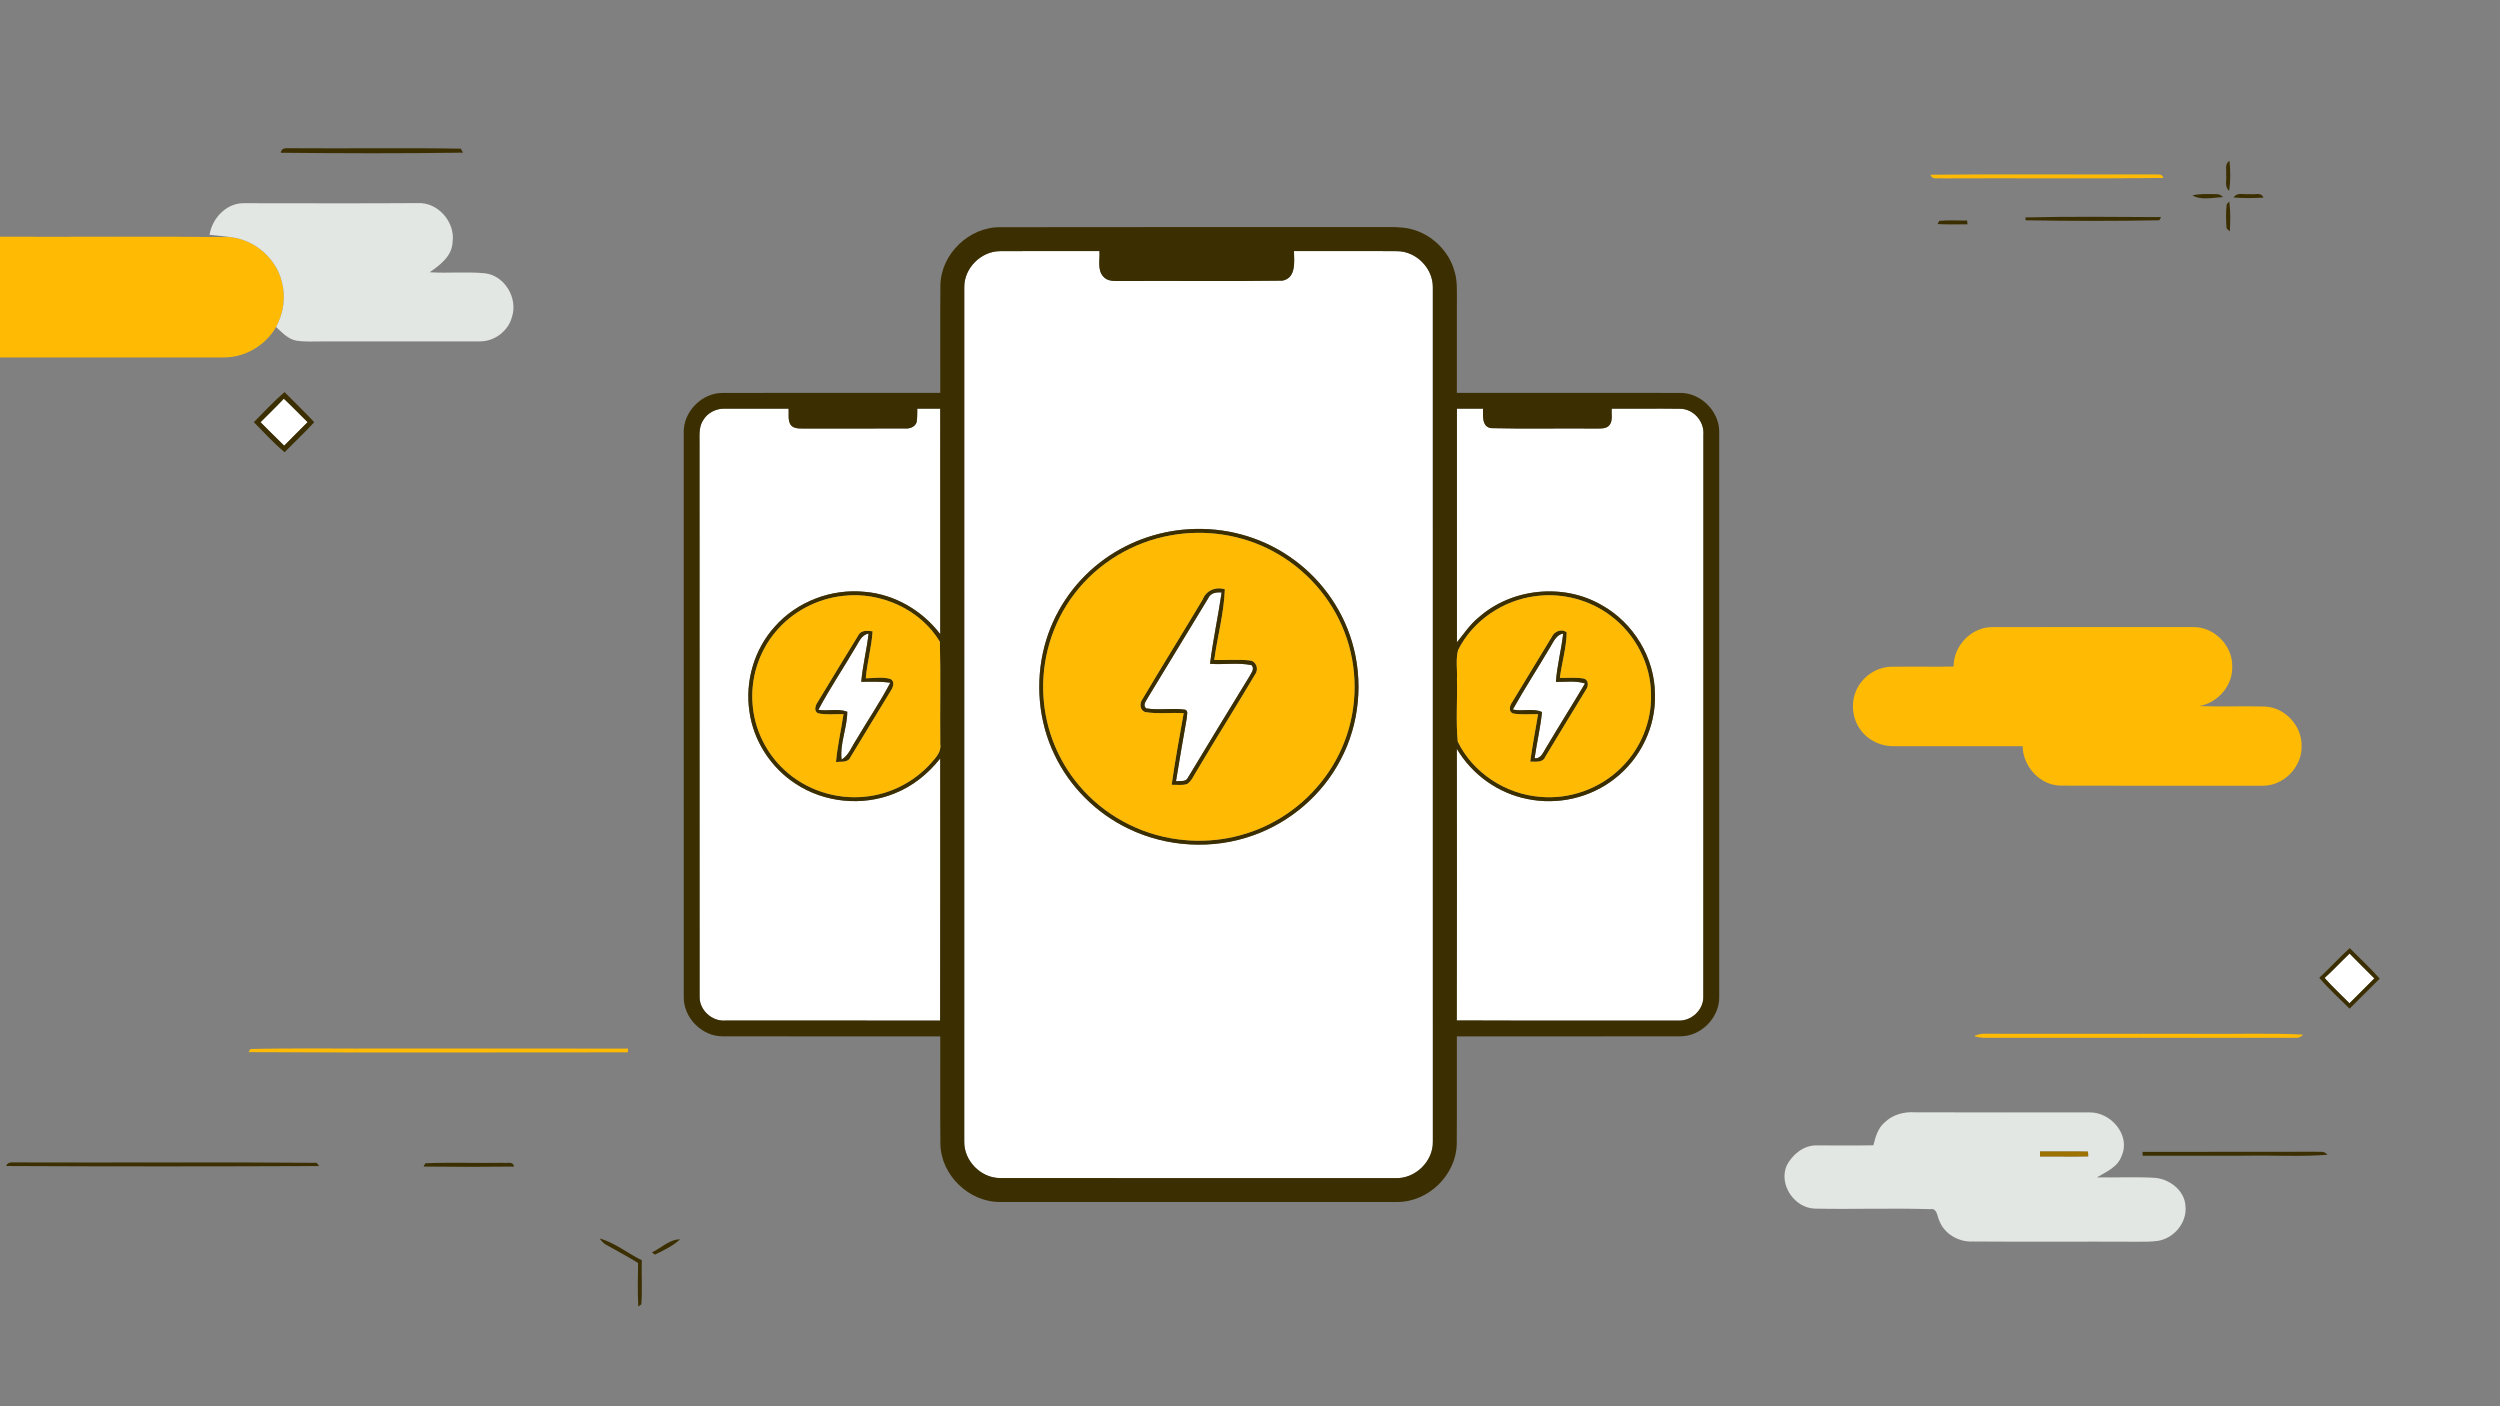 <svg width="1920" height="1080" viewBox="0 0 1920 1080" fill="none" xmlns="http://www.w3.org/2000/svg">
<rect x="0" y="0" width="1920" height="1080" fill="#808080" stroke="none"/>
<g clip-path="url(#clip0_3061_1041)">
<path d="M740.563 220.642C740.351 205.967 753.446 192.865 768.115 192.885C793.535 192.693 818.956 192.865 844.377 192.827C844.857 199.253 842.534 207.022 847.276 212.355C850.406 216.096 855.609 215.847 860.044 215.827C901.631 215.559 943.257 216.173 984.825 215.54C995.577 213.64 993.926 200.865 993.772 192.808C1020.23 192.885 1046.67 192.673 1073.13 192.904C1087.68 193 1100.54 206.044 1100.41 220.585C1100.47 439.251 1100.43 657.918 1100.43 876.584C1100.87 891.949 1086.76 905.531 1071.46 904.802C970.291 904.764 869.126 904.879 767.961 904.745C753.254 904.706 740.236 891.432 740.543 876.718C740.505 658.033 740.486 439.328 740.563 220.642ZM913.094 406.448C888.537 407.887 864.441 416.769 844.991 431.846C824.083 447.864 808.742 470.961 802.118 496.435C794.937 523.963 797.491 554.061 809.913 579.728C821.606 604.301 841.977 624.558 866.495 636.337C896.14 650.743 931.603 652.7 962.63 641.497C991.046 631.407 1015.45 610.421 1029.46 583.699C1044.21 556.133 1047.26 522.716 1038.3 492.829C1030.37 466.146 1012.82 442.512 989.683 427.051C967.372 411.915 939.974 404.703 913.094 406.448Z" fill="white"/>
<path d="M217.958 306.198C224.217 312.03 230.112 318.226 236.237 324.23C230.227 330.254 224.179 336.2 218.246 342.281C212.102 336.354 206.131 330.254 200.083 324.249C206.054 318.264 212.179 312.394 217.958 306.198Z" fill="white"/>
<path d="M539.903 322.887C543.321 316.998 550.099 313.545 556.876 313.852C573.119 313.795 589.382 313.891 605.644 313.833C605.875 317.746 605.068 321.967 606.815 325.631C608.659 328.949 612.787 329.122 616.127 329.103C642.47 329.045 668.812 329.122 695.155 329.083C698.745 329.333 702.815 327.875 703.987 324.153C704.563 320.758 704.351 317.286 704.486 313.852C710.342 313.852 716.217 313.852 722.092 313.852C722.111 371.593 722.073 429.314 722.111 487.036C708.383 468.908 687.129 456.477 664.339 454.54C638.707 451.874 612.019 461.945 594.969 481.339C579.206 498.776 572.044 523.407 575.596 546.599C578.687 569.024 592.089 589.626 611.059 601.923C633.081 616.482 662.303 619.379 686.783 609.442C700.819 603.994 712.819 594.23 722.092 582.49C722.073 649.611 722.207 716.732 722.015 783.834C666.911 783.719 611.807 783.815 556.703 783.796C546.547 784.448 537.004 775.547 537.292 765.323C537.177 624.04 537.311 482.739 537.235 341.456C537.369 335.241 536.371 328.393 539.903 322.887Z" fill="white"/>
<path d="M1118.9 313.852C1125.58 313.852 1132.26 313.852 1138.96 313.852C1139.06 319.147 1137.87 327.645 1145.05 328.815C1171.68 329.505 1198.35 328.834 1225 329.122C1228.9 328.949 1233.96 329.793 1236.48 325.937C1238.71 322.389 1237.38 317.804 1237.84 313.852C1255.31 313.948 1272.77 313.699 1290.22 313.929C1300.55 313.891 1309.11 323.731 1308.21 333.918C1308.15 477.713 1308.27 621.527 1308.15 765.323C1308.48 775.739 1298.67 784.583 1288.4 783.815C1231.87 783.719 1175.33 783.93 1118.8 783.7C1118.98 714.162 1118.92 644.624 1118.84 575.066C1130.44 594.825 1150.6 609.289 1173.14 613.643C1196.29 618.458 1221.43 612.742 1240.03 598.067C1259.73 582.912 1271.81 558.243 1271 533.324C1270.96 505.317 1254.55 478.327 1230.14 464.745C1200.71 447.634 1160.79 451.662 1135.41 474.356C1128.83 479.689 1124.24 486.825 1118.92 493.289C1118.88 433.477 1118.92 373.665 1118.9 313.852Z" fill="white"/>
<path d="M928.031 459.259C929.797 455.192 934.367 454.789 938.226 454.943C935.538 473.263 931.602 491.39 929.298 509.787C939.897 510.631 950.745 508.655 961.209 510.842C963.743 513.7 960.997 516.712 959.634 519.378C943.852 545.237 927.993 571.076 912.421 597.069C910.77 600.868 906.373 599.525 903.167 599.947C905.778 583.795 908.601 567.662 911.442 551.548C911.423 549.476 912.901 545.812 910.098 545.026C900.21 543.587 890.092 545.621 880.204 544.028C877.266 541.304 880.357 538.274 881.663 535.607C897.138 510.171 912.556 484.696 928.031 459.259Z" fill="white"/>
<path d="M657.005 497.222C659.693 493.117 661.517 487.477 667.085 486.614C665.664 499.025 662.534 511.168 661.44 523.618C668.87 523.579 676.358 523.272 683.769 524.289C675.763 539.52 666.048 553.773 657.331 568.602C653.932 573.704 651.878 580.073 646.329 583.373C644.889 571.019 650.649 558.991 650.726 546.618C643.776 543.971 635.827 546.311 628.512 545.141C637.209 528.72 647.673 513.278 657.005 497.222Z" fill="white"/>
<path d="M1190.67 496.8C1193.2 492.752 1195.14 487.496 1200.52 486.595C1199.15 499.044 1195.76 511.206 1194.95 523.714C1202.38 523.848 1210.06 522.543 1217.28 524.922C1207.43 541.496 1197.16 557.802 1187.33 574.376C1185.14 577.81 1183.58 582.778 1178.57 582.356C1180.22 570.482 1183.08 558.78 1184.26 546.848C1177.4 543.626 1169.16 546.637 1161.83 544.911C1170.99 528.605 1181.16 512.914 1190.67 496.8Z" fill="white"/>
<path d="M1785.29 751.07C1791.94 745.066 1798 738.486 1804.47 732.328C1810.75 738.755 1817.16 745.027 1823.5 751.415C1817.11 757.784 1810.75 764.134 1804.4 770.522C1798.02 764.038 1791.28 757.899 1785.29 751.07Z" fill="white"/>
<path d="M215.655 117.323C216.308 112.489 221.223 114.158 224.545 113.832C267.668 114.158 310.83 113.448 353.914 114.177C354.337 114.944 355.143 116.46 355.546 117.227C308.948 117.937 262.273 117.764 215.655 117.323Z" fill="#3B2E00"/>
<path d="M1709.68 134.281C1710.11 130.655 1708.34 125.763 1712.26 123.538C1713.02 131.173 1713.1 138.904 1712.03 146.5C1708.19 143.623 1710.22 138.328 1709.68 134.281Z" fill="#3B2E00"/>
<path d="M1683.74 150.087C1689.47 148.668 1695.4 149.051 1701.27 149.09C1703.6 148.783 1705.71 149.742 1707.38 151.392C1699.64 151.68 1690.77 154.077 1683.74 150.087Z" fill="#3B2E00"/>
<path d="M1715.44 151.699C1718.07 147.268 1723.83 149.685 1728 149.052C1731.36 149.742 1736.76 147.325 1738.29 151.776C1730.67 152.217 1723.05 152.274 1715.44 151.699Z" fill="#3B2E00"/>
<path d="M1710.14 156.821C1710.64 156.303 1711.6 155.267 1712.1 154.73C1713.1 162.326 1712.91 170.018 1712.54 177.653C1711.91 177.116 1710.64 176.023 1710.03 175.486C1709.53 169.309 1709.38 162.959 1710.14 156.821Z" fill="#3B2E00"/>
<path d="M1555.53 166.988C1590.22 166.124 1625.03 166.623 1659.76 166.738L1658.27 169.174C1624.13 169.808 1589.84 169.788 1555.68 169.174L1555.53 166.988Z" fill="#3B2E00"/>
<path d="M1489.29 169.654C1496.41 168.906 1503.61 169.501 1510.77 169.347C1510.83 170.076 1510.96 171.534 1511.02 172.263C1503.34 172.32 1495.66 172.493 1488.02 172.09C1488.33 171.476 1488.96 170.268 1489.29 169.654Z" fill="#3B2E00"/>
<path d="M722.247 218.455C722.977 194.822 744.346 174.411 767.981 174.488C865.863 174.277 963.764 174.469 1061.66 174.392C1068.75 174.354 1075.95 174.162 1082.92 175.735C1099.3 179.495 1113.04 192.769 1117.25 209.037C1119.25 215.904 1118.84 223.136 1118.88 230.195C1118.84 254.04 1118.88 277.884 1118.86 301.729C1176.04 301.729 1233.24 301.69 1290.43 301.748C1306.29 301.69 1320.48 315.886 1320.35 331.731C1320.38 476.351 1320.37 620.952 1320.37 765.572C1320.63 781.532 1306.43 795.977 1290.43 795.881C1233.26 796.035 1176.06 795.9 1118.88 795.958C1118.78 823.543 1119 851.128 1118.78 878.713C1118.25 902.404 1096.95 923.179 1073.2 923.122C971.502 923.179 869.761 923.16 768.058 923.122C744.231 923.314 722.727 902.558 722.228 878.752C721.978 851.147 722.209 823.543 722.132 795.958C666.317 795.9 610.522 796.054 554.727 795.881C538.791 795.824 524.756 781.341 525.121 765.457C525.082 620.99 525.101 476.543 525.101 332.095C524.813 316.212 538.868 301.824 554.785 301.767C610.561 301.671 666.337 301.748 722.132 301.729C722.228 273.971 721.94 246.213 722.247 218.455ZM740.564 220.642C740.487 439.328 740.506 658.033 740.545 876.718C740.238 891.432 753.255 904.706 767.962 904.745C869.127 904.879 970.292 904.764 1071.46 904.802C1086.76 905.531 1100.87 891.949 1100.43 876.584C1100.43 657.918 1100.47 439.251 1100.41 220.585C1100.54 206.044 1087.68 193 1073.13 192.904C1046.67 192.673 1020.23 192.884 993.774 192.808C993.927 200.865 995.578 213.64 984.826 215.54C943.258 216.173 901.633 215.559 860.046 215.827C855.61 215.846 850.407 216.096 847.278 212.355C842.535 207.022 844.858 199.253 844.378 192.827C818.957 192.865 793.537 192.693 768.116 192.884C753.447 192.865 740.353 205.967 740.564 220.642ZM539.905 322.887C536.372 328.393 537.37 335.241 537.236 341.456C537.313 482.739 537.178 624.04 537.293 765.323C537.005 775.547 546.548 784.448 556.705 783.796C611.809 783.815 666.913 783.719 722.017 783.834C722.209 716.732 722.074 649.611 722.093 582.49C712.82 594.23 700.82 603.994 686.785 609.442C662.305 619.379 633.082 616.482 611.06 601.922C592.09 589.626 578.689 569.024 575.598 546.599C572.046 523.407 579.207 498.776 594.97 481.338C612.02 461.945 638.708 451.873 664.34 454.54C687.13 456.477 708.385 468.908 722.113 487.036C722.074 429.314 722.113 371.593 722.093 313.852C716.218 313.852 710.343 313.852 704.487 313.852C704.353 317.286 704.564 320.758 703.988 324.153C702.817 327.875 698.746 329.333 695.156 329.083C668.813 329.122 642.471 329.045 616.129 329.103C612.788 329.122 608.66 328.949 606.817 325.63C605.069 321.967 605.876 317.746 605.645 313.833C589.383 313.891 573.121 313.795 556.878 313.852C550.1 313.545 543.322 316.998 539.905 322.887ZM1118.9 313.852C1118.92 373.665 1118.88 433.477 1118.92 493.289C1124.24 486.825 1128.83 479.689 1135.41 474.356C1160.79 451.662 1200.71 447.634 1230.14 464.745C1254.55 478.327 1270.96 505.317 1271 533.324C1271.81 558.243 1259.73 582.912 1240.03 598.067C1221.43 612.742 1196.3 618.458 1173.14 613.643C1150.6 609.289 1130.44 594.825 1118.84 575.066C1118.92 644.624 1118.98 714.162 1118.8 783.7C1175.33 783.93 1231.87 783.719 1288.4 783.815C1298.67 784.583 1308.48 775.739 1308.15 765.323C1308.27 621.527 1308.15 477.713 1308.21 333.918C1309.11 323.731 1300.55 313.891 1290.22 313.929C1272.77 313.699 1255.32 313.948 1237.84 313.852C1237.38 317.804 1238.71 322.389 1236.48 325.937C1233.97 329.793 1228.9 328.949 1225 329.122C1198.35 328.834 1171.68 329.505 1145.05 328.815C1137.87 327.645 1139.06 319.147 1138.96 313.852C1132.26 313.852 1125.58 313.852 1118.9 313.852ZM647.79 457.609C627.63 459.7 608.372 469.81 595.489 485.463C582.644 500.752 576.327 521.201 578.017 541.055C579.457 560.084 588.385 578.385 602.439 591.295C618.836 606.661 642.087 614.219 664.398 611.84C683.751 609.979 702.164 600.484 715.066 585.981C718.618 581.915 722.996 577.56 722.132 571.633C721.844 545.41 722.497 519.129 721.825 492.925C707.022 468.006 676.34 454.329 647.79 457.609ZM1179.69 457.801C1154.57 460.794 1131.11 476.6 1119.8 499.313C1117.88 506.583 1119.32 514.295 1118.94 521.757C1119.36 537.64 1118.06 553.658 1119.53 569.446C1131.07 593.463 1156.3 609.883 1182.78 611.955C1205.43 614.085 1228.8 605.74 1244.93 589.684C1259.9 575.124 1268.56 554.272 1267.97 533.363C1267.85 509.94 1255.97 487.132 1237.29 473.128C1221.08 460.717 1199.9 455.154 1179.69 457.801Z" fill="#3B2E00"/>
<path d="M194.957 324.211C202.714 316.423 210.163 308.289 218.515 301.115C226.042 308.865 233.952 316.288 241.325 324.23C234.048 332.229 226.099 339.577 218.573 347.326C210.125 340.229 202.675 332.057 194.957 324.211ZM217.959 306.198C212.179 312.394 206.055 318.264 200.083 324.249C206.131 330.254 212.103 336.354 218.247 342.281C224.179 336.2 230.227 330.254 236.237 324.23C230.112 318.226 224.218 312.03 217.959 306.198Z" fill="#3B2E00"/>
<path d="M913.094 406.448C939.974 404.703 967.373 411.915 989.683 427.051C1012.82 442.512 1030.37 466.146 1038.3 492.829C1047.26 522.716 1044.21 556.133 1029.47 583.699C1015.45 610.421 991.046 631.407 962.63 641.497C931.603 652.7 896.141 650.743 866.496 636.337C841.978 624.558 821.606 604.301 809.914 579.728C797.491 554.061 794.938 523.963 802.118 496.436C808.742 470.961 824.083 447.864 844.992 431.847C864.442 416.769 888.538 407.887 913.094 406.448ZM899.021 411.187C869.952 416.328 842.957 432.595 825.12 456.151C807.936 478.519 799.507 507.236 801.408 535.339C802.963 560.104 812.64 584.274 828.73 603.189C847.603 625.767 875.174 640.749 904.358 644.547C929.798 648.096 956.352 643.3 978.816 630.85C1003.14 617.518 1022.61 595.515 1032.52 569.619C1042.91 542.877 1042.91 512.3 1032.6 485.559C1022.55 459.163 1002.64 436.757 977.76 423.444C953.914 410.553 925.651 406.314 899.021 411.187Z" fill="#3B2E00"/>
<path d="M923.693 460.333C926.343 453.408 933.696 450.377 940.685 452.545C940.071 470.865 934.983 488.724 932.545 506.871C941.665 507.12 950.823 506.219 959.904 507.216C964.973 507.83 966.893 514.065 963.956 517.92C949.248 542.782 933.754 567.201 919.066 592.101C916.858 595.535 915.284 599.736 911.77 602.095C907.949 603.438 903.764 602.575 899.808 602.747C902.4 584.313 905.856 566.031 909.044 547.712C899.232 547.117 889.325 548.498 879.61 546.906C875.367 545.621 875.021 540.23 877.325 537.084C892.551 511.379 908.391 486.019 923.693 460.333ZM928.032 459.259C912.557 484.696 897.14 510.17 881.665 535.607C880.359 538.274 877.268 541.304 880.205 544.028C890.093 545.621 900.212 543.587 910.1 545.026C912.903 545.812 911.424 549.476 911.444 551.548C908.602 567.662 905.78 583.795 903.168 599.947C906.375 599.525 910.772 600.867 912.423 597.069C927.994 571.076 943.853 545.237 959.636 519.378C960.999 516.712 963.744 513.7 961.21 510.842C950.746 508.655 939.898 510.631 929.3 509.787C931.604 491.39 935.54 473.263 938.228 454.943C934.368 454.789 929.799 455.192 928.032 459.259Z" fill="#3B2E00"/>
<path d="M659.156 487.976C661.172 483.717 666.298 484.331 670.157 484.849C669.428 497.03 665.895 508.808 664.935 520.932C671.117 520.855 677.588 519.666 683.655 521.373C687.514 523.004 686.017 527.646 684.269 530.293C673.901 547.405 663.399 564.439 653.127 581.589C651.169 586.02 645.85 584.696 642.029 585.291C643.085 572.899 645.965 560.775 647.789 548.498C641.319 548.287 634.695 549.246 628.34 547.827C624.634 546.138 626.266 541.554 628.071 539.041C638.458 522.026 648.634 504.895 659.156 487.976ZM657.005 497.222C647.674 513.278 637.21 528.72 628.512 545.141C635.828 546.311 643.777 543.971 650.727 546.618C650.65 558.991 644.89 571.019 646.33 583.373C651.879 580.073 653.933 573.704 657.332 568.602C666.048 553.773 675.764 539.52 683.77 524.289C676.359 523.272 668.871 523.579 661.44 523.618C662.535 511.168 665.664 499.025 667.085 486.614C661.517 487.477 659.693 493.117 657.005 497.222Z" fill="#3B2E00"/>
<path d="M1191.94 488.877C1193.74 484.811 1199.62 482.547 1203.21 485.693C1203.05 497.452 1199.48 508.943 1197.99 520.606C1204.15 520.721 1210.41 520.069 1216.53 521.143C1220.51 522.467 1219.93 527.378 1217.8 530.102C1207.49 547.174 1196.97 564.113 1186.77 581.243C1184.85 586.077 1179.28 584.811 1175.21 584.946C1176.85 572.745 1179.21 560.641 1181.24 548.498C1174.85 548.364 1168.34 549.093 1162.02 547.961C1158.09 546.407 1159.57 541.631 1161.47 539.041C1171.62 522.332 1181.74 505.567 1191.94 488.877ZM1190.67 496.8C1181.17 512.914 1170.99 528.605 1161.83 544.911C1169.17 546.637 1177.4 543.626 1184.26 546.848C1183.09 558.78 1180.23 570.482 1178.57 582.356C1183.59 582.778 1185.14 577.81 1187.33 574.376C1197.16 557.802 1207.43 541.496 1217.28 524.922C1210.06 522.544 1202.38 523.848 1194.95 523.714C1195.76 511.206 1199.16 499.044 1200.52 486.595C1195.14 487.496 1193.2 492.752 1190.67 496.8Z" fill="#3B2E00"/>
<path d="M1781.2 750.955C1789.19 743.55 1796.51 735.455 1804.57 728.146C1812.27 735.915 1820.35 743.358 1827.63 751.588C1819.89 759.261 1812.23 766.992 1804.47 774.646C1796.64 766.838 1788.36 759.415 1781.2 750.955ZM1785.29 751.07C1791.28 757.899 1798.02 764.038 1804.4 770.522C1810.75 764.134 1817.11 757.784 1823.5 751.415C1817.16 745.027 1810.75 738.755 1804.47 732.328C1798 738.486 1791.94 745.066 1785.29 751.07Z" fill="#3B2E00"/>
<path d="M1645.46 884.641C1689.66 884.507 1733.86 884.698 1778.03 884.545C1781.2 884.833 1785.23 883.643 1787.42 886.866C1766.42 888.516 1745.24 887.115 1724.18 887.576C1697.97 887.595 1671.76 887.557 1645.57 887.595C1645.54 886.866 1645.5 885.389 1645.46 884.641Z" fill="#3B2E00"/>
<path d="M4.724 895.498C6.048 891.719 10.215 892.947 13.268 892.736C89.895 893.024 166.56 892.41 243.168 893.043C243.648 893.657 244.608 894.904 245.088 895.518C164.967 895.863 84.826 895.901 4.724 895.498Z" fill="#3B2E00"/>
<path d="M326.727 893.369C346.484 892.64 366.298 893.35 386.074 893.043C389.031 893.619 394.004 891.451 394.772 895.921C371.597 896.208 348.423 896.189 325.268 895.921L326.727 893.369Z" fill="#3B2E00"/>
<path d="M460.493 951.167C472.244 954.313 481.94 962.6 492.864 967.818C492.615 979.117 493.402 990.492 492.519 1001.75C491.943 1002.16 490.791 1002.96 490.234 1003.36C489.581 992.257 489.869 981.093 490.023 969.967C482.093 964.979 473.76 960.701 465.639 956.04C463.45 954.946 461.933 953.047 460.493 951.167Z" fill="#3B2E00"/>
<path d="M500.698 961.814C507.86 958.553 514.081 951.743 522.317 951.839C516.692 956.941 509.684 960.279 502.925 963.56C502.369 963.118 501.255 962.255 500.698 961.814Z" fill="#3B2E00"/>
<path d="M1482.7 134.185C1539.55 133.648 1596.4 134.166 1653.25 133.916C1656.02 134.434 1660.51 132.65 1661.4 136.678C1604.85 137.35 1548.31 136.698 1491.76 137.005C1488.69 136.429 1483.74 138.501 1482.7 134.185Z" fill="#FFBB04"/>
<path d="M0 181.816C58.982 182.027 118.003 181.432 176.986 182.104C195.629 184.041 212.198 198.448 216.557 216.671C219.59 228.2 217.709 240.688 212.045 251.124C203.77 265.55 187.565 274.968 170.861 274.527C113.914 274.527 56.947 274.527 0 274.527V181.816Z" fill="#FFBB04"/>
<path d="M899.021 411.187C925.651 406.314 953.914 410.553 977.76 423.444C1002.64 436.757 1022.55 459.163 1032.6 485.559C1042.91 512.3 1042.91 542.877 1032.52 569.618C1022.61 595.515 1003.14 617.518 978.816 630.85C956.352 643.3 929.798 648.096 904.358 644.547C875.174 640.749 847.603 625.767 828.73 603.189C812.64 584.274 802.963 560.104 801.408 535.339C799.507 507.236 807.936 478.519 825.12 456.151C842.957 432.595 869.952 416.328 899.021 411.187ZM923.693 460.333C908.391 486.019 892.551 511.379 877.325 537.084C875.021 540.23 875.367 545.621 879.61 546.906C889.325 548.498 899.232 547.117 909.043 547.712C905.856 566.031 902.4 584.313 899.808 602.747C903.763 602.575 907.949 603.438 911.77 602.095C915.283 599.736 916.858 595.535 919.066 592.101C933.754 567.201 949.248 542.782 963.955 517.92C966.893 514.065 964.973 507.83 959.904 507.216C950.823 506.219 941.664 507.12 932.544 506.871C934.983 488.724 940.071 470.865 940.685 452.545C933.696 450.377 926.343 453.408 923.693 460.333Z" fill="#FFBB04"/>
<path d="M647.789 457.609C676.34 454.329 707.021 468.006 721.824 492.925C722.496 519.129 721.843 545.41 722.131 571.633C722.995 577.56 718.618 581.915 715.066 585.982C702.163 600.484 683.751 609.979 664.397 611.84C642.087 614.219 618.835 606.661 602.439 591.295C588.384 578.385 579.456 560.085 578.016 541.055C576.327 521.201 582.643 500.752 595.488 485.463C608.371 469.81 627.629 459.7 647.789 457.609ZM659.155 487.976C648.634 504.895 638.458 522.026 628.071 539.041C626.266 541.554 624.634 546.139 628.339 547.827C634.695 549.246 641.319 548.287 647.789 548.498C645.965 560.775 643.085 572.899 642.029 585.291C645.85 584.696 651.168 586.02 653.127 581.589C663.399 564.439 673.901 547.405 684.269 530.293C686.016 527.646 687.514 523.004 683.655 521.373C677.587 519.666 671.117 520.855 664.935 520.932C665.895 508.809 669.427 497.03 670.157 484.849C666.298 484.331 661.171 483.717 659.155 487.976Z" fill="#FFBB04"/>
<path d="M1179.69 457.801C1199.9 455.154 1221.08 460.717 1237.29 473.128C1255.97 487.132 1267.85 509.94 1267.97 533.363C1268.56 554.272 1259.9 575.124 1244.93 589.684C1228.8 605.74 1205.43 614.085 1182.78 611.955C1156.3 609.883 1131.07 593.463 1119.53 569.446C1118.05 553.658 1119.36 537.64 1118.94 521.757C1119.32 514.295 1117.88 506.583 1119.8 499.313C1131.11 476.6 1154.57 460.794 1179.69 457.801ZM1191.94 488.877C1181.74 505.567 1171.62 522.332 1161.46 539.041C1159.56 541.631 1158.09 546.407 1162.02 547.961C1168.34 549.093 1174.85 548.364 1181.24 548.498C1179.21 560.641 1176.84 572.745 1175.21 584.946C1179.28 584.811 1184.85 586.077 1186.77 581.243C1196.97 564.113 1207.49 547.174 1217.8 530.102C1219.93 527.378 1220.5 522.467 1216.53 521.143C1210.41 520.069 1204.15 520.721 1197.98 520.606C1199.48 508.943 1203.05 497.452 1203.21 485.693C1199.62 482.547 1193.74 484.811 1191.94 488.877Z" fill="#FFBB04"/>
<path d="M1500.36 511.897C1500.27 495.994 1514.05 481.454 1530.12 481.645C1581.39 481.53 1632.67 481.607 1683.95 481.607C1700.31 481.051 1714.98 495.937 1714.35 512.261C1714.69 526.802 1703.17 539.731 1689.06 542.283C1705.86 542.877 1722.68 542.168 1739.48 542.628C1755.17 543.28 1768.34 558.013 1767.63 573.628C1767.67 589.492 1753.52 603.687 1737.58 603.438C1685.78 603.419 1633.96 603.553 1582.16 603.361C1566.37 602.882 1553.74 588.514 1553.36 573.091C1520.68 573.052 1487.98 573.091 1455.3 573.071C1445.38 573.493 1435.35 569.101 1429.36 561.12C1421.13 550.762 1420.95 534.936 1428.98 524.423C1434.58 516.75 1443.84 511.916 1453.38 512.05C1469.05 511.859 1484.72 512.223 1500.36 511.897Z" fill="#FFBB04"/>
<path d="M1516.07 795.747C1518.7 794.519 1521.5 793.733 1524.46 793.925C1578.22 794.04 1631.96 793.944 1685.7 793.982C1713.37 794.328 1741.08 793.253 1768.7 794.539C1767.17 796.495 1765.15 797.339 1762.66 797.052C1683.3 797.013 1603.95 796.975 1524.6 797.052C1521.68 797.052 1518.84 796.61 1516.07 795.747Z" fill="#FFBB04"/>
<path d="M192.308 805.626C228.039 804.801 263.866 805.511 299.636 805.262C360.519 805.319 421.421 805.166 482.324 805.338L482.151 808.197C385.056 808.197 287.962 808.523 190.887 808.043L192.308 805.626Z" fill="#FFBB04"/>
<path d="M160.953 180.32C162.931 167.314 174.393 155.439 188.083 156.072C232.281 156.092 276.46 156.283 320.64 155.996C336.307 155.037 349.881 170.671 347.558 186.036C347.116 196.74 337.996 203.55 329.971 209.094C344.083 209.977 358.252 208.519 372.326 209.881C387.648 211.569 397.939 229.083 393.177 243.47C390.297 254.27 379.852 262.212 368.678 262.173C328.396 262.327 288.096 262.058 247.795 262.212C240.979 262.173 234.086 262.691 227.328 261.56C221.011 260.313 216.576 255.248 212.044 251.124C217.708 240.688 219.59 228.2 216.556 216.671C212.198 198.448 195.628 184.041 176.985 182.104C171.648 181.394 166.291 180.876 160.953 180.32Z" fill="#E3E7E3"/>
<path d="M1447.87 861.621C1453.96 855.866 1462.5 853.699 1470.72 854.255C1515.55 854.447 1560.4 854.293 1605.23 854.332C1621.3 854.293 1636.53 871.999 1629.41 887.672C1626.51 896.342 1617.6 899.891 1610.42 904.227C1624.9 904.495 1639.39 903.766 1653.87 904.514C1665.68 904.956 1677.87 913.991 1678.46 926.421C1679.69 939.025 1669.59 951.033 1657.27 952.971C1652.02 953.719 1646.73 953.642 1641.46 953.642C1599.26 953.431 1557.06 953.795 1514.86 953.469C1504.05 953.949 1493.05 947.523 1489.29 937.221C1487.65 933.788 1487.71 927.63 1482.34 928.627C1452.88 927.726 1423.39 928.8 1393.94 928.225C1378.23 927.898 1365.85 909.828 1372.17 895.153C1376.41 886.866 1384.78 879.864 1394.44 879.653C1409.2 879.653 1424.01 879.922 1438.79 879.577C1440.36 873.016 1442.34 866.014 1447.87 861.621ZM1566.72 884.334C1566.72 885.293 1566.72 887.211 1566.72 888.171C1579.07 888.036 1591.41 888.401 1603.76 888.075C1603.72 887.154 1603.62 885.351 1603.58 884.43C1591.3 884.142 1579.01 884.43 1566.72 884.334Z" fill="#E3E7E3"/>
<path d="M1566.72 884.334C1579.01 884.43 1591.3 884.142 1603.58 884.43C1603.62 885.351 1603.72 887.154 1603.76 888.075C1591.41 888.401 1579.07 888.036 1566.72 888.171C1566.72 887.211 1566.72 885.293 1566.72 884.334Z" fill="#9E7200"/>
</g>
<defs>
<clipPath id="clip0_3061_1041">
<rect width="1920" height="1080" fill="white"/>
</clipPath>
</defs>
</svg>
